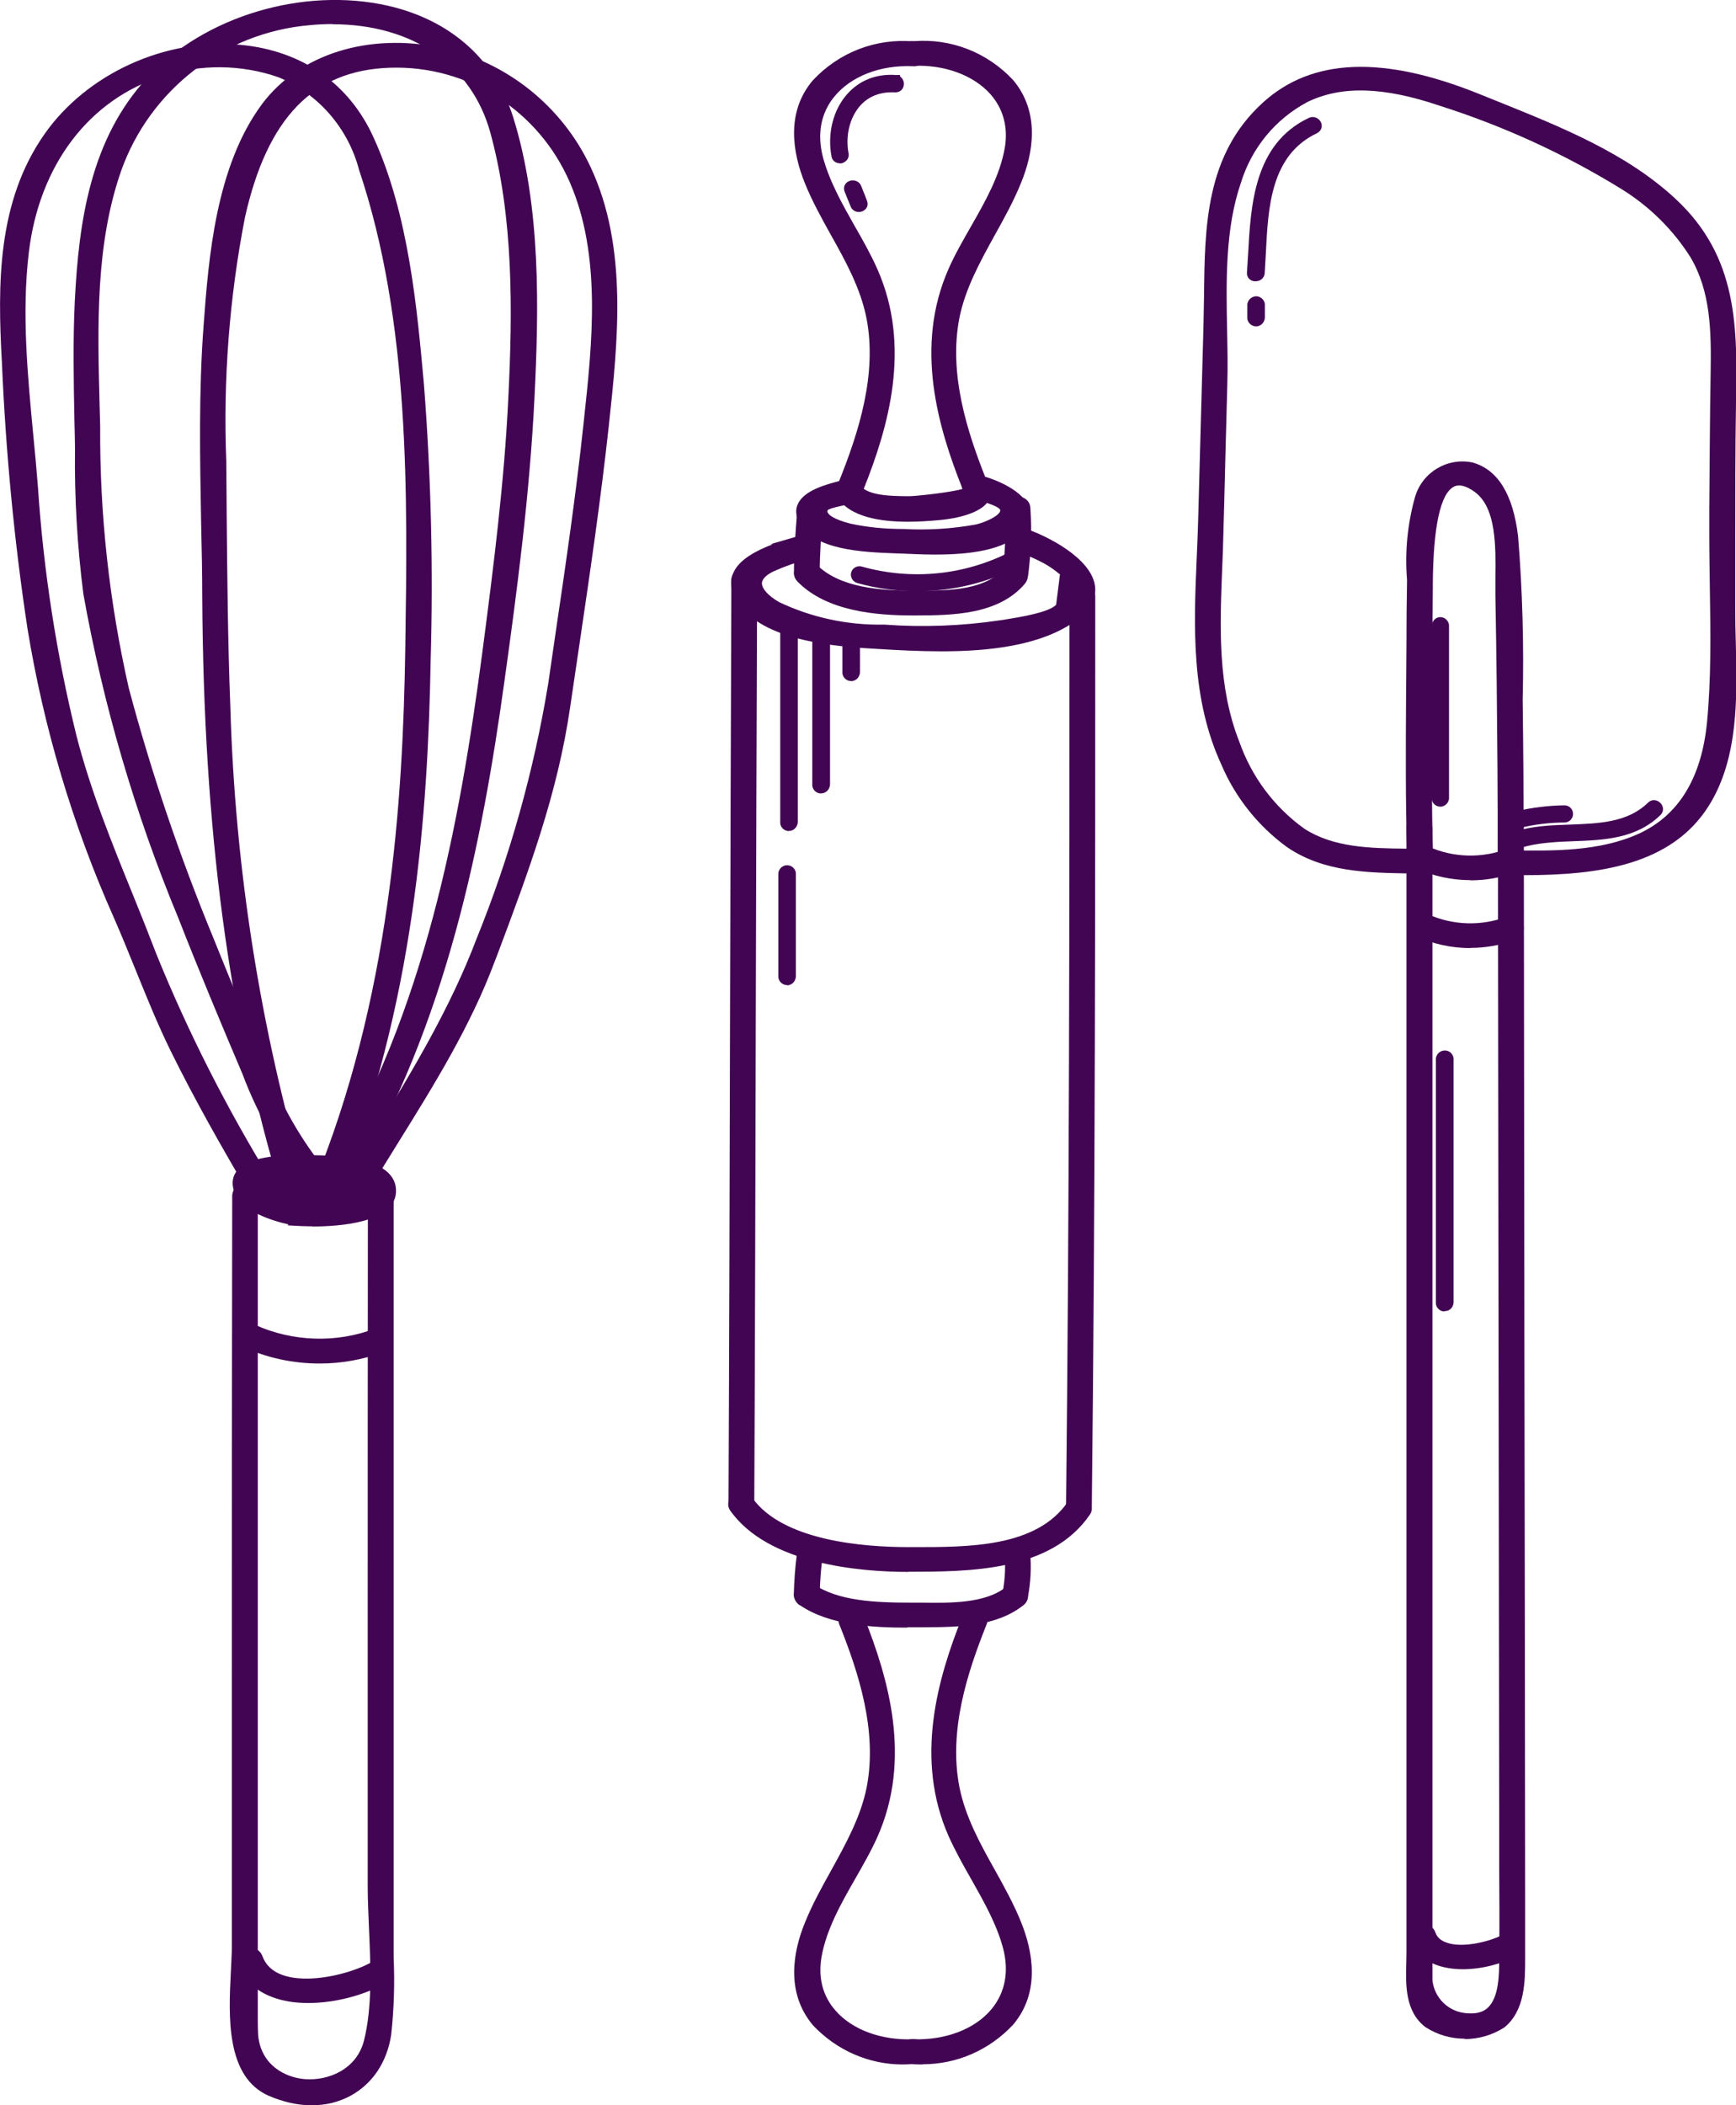 <svg viewBox="0 0 90.98 110.32" xmlns="http://www.w3.org/2000/svg" id="Layer_1">
  <defs>
    <style>
      .cls-1 {
        fill: #420553;
      }
    </style>
  </defs>
  <g id="Group_48">
    <g id="dsad-02">
      <g id="Group_45">
        <g id="Path_418">
          <path d="M12.42,62.62c-.02,15.51-.01,23.87-.01,39.38,0,2.24-.76,6.48,1.8,7.59,2.91,1.27,5.59-.13,6.04-2.99.15-1.35.19-2.7.13-4.05v-16.61c0-7.77,0-15.55,0-23.32-.02-.23-.23-.41-.47-.38-.2.02-.36.18-.38.38-.02,14.46-.01,21.78-.01,36.25,0,2.51.42,5.65-.2,8.09-.77,3.06-5.74,2.99-6.05-.29-.05-.5-.02-1-.02-1.5v-3.18c0-8.16,0-9.17.01-17.33,0-7.35,0-14.71.01-22.06-.02-.23-.23-.41-.47-.38-.2.02-.36.18-.38.38h0Z" class="cls-1"></path>
          <path d="M16.33,110.32c-.72,0-1.47-.17-2.23-.49-2.28-.99-2.12-4.19-2-6.53.02-.47.05-.91.05-1.29v-13.74c0-8.19,0-15.34.02-25.64h0c.03-.35.29-.61.61-.64.18-.01.35.04.49.15.14.11.23.28.24.46,0,7.38,0,14.73,0,22.08,0,8.16,0,9.17,0,17.33v3.53c0,.37,0,.75.02,1.12.15,1.56,1.42,2.21,2.46,2.29,1.22.09,2.71-.51,3.09-2.04.43-1.73.35-3.8.26-5.8-.03-.79-.07-1.53-.07-2.24,0-4.91,0-9,0-12.82,0-7.44,0-13.88.01-23.43.03-.35.29-.6.61-.63.18-.01.36.04.5.15.14.12.23.28.24.46,0,7.79,0,15.57,0,23.34v16.61c.06,1.35.02,2.73-.13,4.08-.22,1.43-.97,2.55-2.11,3.18-.62.34-1.32.51-2.05.51ZM12.67,62.62c-.02,10.3-.02,17.45-.01,25.63v13.74c0,.39-.02.84-.05,1.32-.11,2.19-.26,5.19,1.7,6.04,1.38.6,2.74.6,3.84,0,1-.55,1.66-1.54,1.85-2.8.15-1.32.19-2.67.13-4v-16.62c0-7.77,0-15.55,0-23.32,0-.02-.03-.07-.06-.1-.04-.03-.08-.05-.13-.04-.08,0-.15.08-.16.16-.02,9.53-.01,15.97-.01,23.41,0,3.82,0,7.91,0,12.82,0,.7.03,1.43.07,2.21.09,2.04.18,4.14-.27,5.94-.46,1.81-2.19,2.52-3.61,2.42-1.63-.12-2.78-1.2-2.92-2.74-.04-.4-.03-.79-.03-1.17v-3.53c0-8.16,0-9.17.01-17.33,0-7.35,0-14.71.01-22.06,0-.02-.03-.07-.06-.1-.04-.03-.08-.05-.13-.04-.08,0-.15.07-.16.15Z" class="cls-1"></path>
        </g>
        <g id="Path_419">
          <path d="M12.83,70.34c2.26,1.04,4.84,1.14,7.17.27.5-.18.28-.96-.23-.77-2.11.81-4.46.74-6.51-.2-.49-.22-.92.46-.43.68h0Z" class="cls-1"></path>
          <path d="M16.75,71.45c-1.38,0-2.76-.29-4.03-.88l-.33-.15.07-.07c-.05-.08-.09-.16-.1-.26-.02-.22.09-.46.29-.6.21-.15.47-.17.71-.07,1.99.9,4.29.97,6.32.19.39-.14.7.08.81.36.11.31,0,.73-.4.88-1.07.4-2.21.6-3.34.6ZM13.26,70.26c2.1.87,4.51.92,6.65.12.17-.06.11-.23.11-.23-.04-.11-.13-.08-.16-.07-2.15.82-4.6.75-6.7-.2-.09-.04-.16-.01-.21.02-.06.04-.09.11-.09.15,0,0,0,.04.07.06l.33.15h0Z" class="cls-1"></path>
        </g>
        <g id="Path_420">
          <path d="M12.69,102.8c.98,2.68,5.27,2.07,7.27.96.47-.26.04-.95-.43-.69-1.45.8-5.25,1.65-6.03-.49-.17-.48-1-.27-.82.21h0Z" class="cls-1"></path>
          <path d="M16.16,104.96c-.67,0-1.31-.09-1.89-.31-.88-.33-1.48-.9-1.79-1.7h0s-.02-.07-.02-.07c-.12-.33.04-.65.38-.77.34-.12.77,0,.91.39.17.46.51.79,1.02.98,1.36.51,3.57-.04,4.65-.63.38-.21.76-.02.92.27.15.28.11.66-.25.86-1.01.56-2.51.98-3.93.98ZM12.91,102.68v.03c.27.69.78,1.19,1.53,1.47,1.58.59,3.99.14,5.4-.64.03-.02.12-.06.05-.18-.01-.03-.1-.15-.24-.07-1.12.61-3.5,1.25-5.07.66-.65-.25-1.1-.68-1.32-1.28-.05-.14-.22-.11-.27-.09-.08.03-.09.07-.09.1Z" class="cls-1"></path>
        </g>
        <g id="Path_421">
          <path d="M15.64,63.6c1.16.07,2.32-.07,3.42-.4.44-.11.95-.3,1.01-.71.06-.43-.44-.74-.89-.89-1.43-.39-2.92-.53-4.4-.42-.56-.03-1.12.11-1.6.4-1.26.9,1.75,1.94,2.46,2.01h-.01Z" class="cls-1"></path>
          <path d="M17,64l-1.38-.15c-.52-.06-2.73-.71-2.97-1.63-.06-.22-.04-.54.39-.84.54-.33,1.14-.47,1.76-.45,1.48-.12,2.99.03,4.45.42.74.25,1.13.68,1.07,1.16-.08.58-.72.8-1.2.92-.78.24-1.59.38-2.41.41l.29.14ZM15.62,63.34h.04c1.13.07,2.25-.06,3.34-.39.53-.13.81-.3.83-.51.03-.25-.33-.49-.72-.61-1.39-.38-2.84-.51-4.3-.4-.54-.02-1.05.1-1.49.37-.21.15-.19.26-.18.29.13.5,1.81,1.15,2.47,1.25Z" class="cls-1"></path>
        </g>
        <g id="Path_422">
          <path d="M15.64,63.99c1.1.07,4.74.05,4.86-1.51.13-1.82-3.84-1.71-4.97-1.71-.92,0-3.52.09-3.02,1.57.33.96,2.08,1.49,3.01,1.64.53.08.76-.68.23-.77-.57-.09-1.12-.27-1.63-.54-.14-.07-.68-.32-.73-.47-.17-.74,1.76-.64,2.14-.64.63,0,3.43-.14,3.78.51.58,1.1-3.36,1.14-3.67,1.11-.55-.04-.55.76,0,.79h0Z" class="cls-1"></path>
          <path d="M16.36,64.26c-.41,0-.69-.02-.74-.02l-.55-.03.05-.05c-.77-.17-2.48-.66-2.85-1.73-.17-.49-.03-.83.11-1.03.4-.57,1.46-.86,3.15-.87h.15c1.12,0,3.77-.03,4.72.98.26.28.38.61.35,1-.12,1.57-2.99,1.76-4.39,1.76ZM16.27,63.76c1.69.04,3.9-.29,3.98-1.3.02-.24-.05-.44-.22-.62-.8-.85-3.37-.84-4.35-.83h-.15c-1.98.01-2.57.42-2.74.66-.11.15-.12.34-.04.58.22.65,1.32,1.12,2.24,1.35,0-.03,0-.06,0-.09,0-.08.02-.15.05-.22-.35-.1-.7-.24-1.03-.41l-.05-.03c-.55-.27-.75-.42-.8-.6-.05-.19,0-.37.11-.51.33-.41,1.21-.45,2.12-.45h.14s.3,0,.3,0c1.99-.04,3.39.06,3.71.65.12.23.12.46-.01.66-.42.64-2.22.79-3.22.82.01.06.01.13,0,.2,0,.04-.02.09-.03.13ZM15.61,63.44s-.11.01-.12.11c0,.02,0,.15.13.18.12,0,.18-.1.19-.17,0-.06,0-.09-.1-.1-.02,0-.05,0-.08-.01-.05,0-.02,0-.03,0ZM15.7,62.94c.67.04,3.09-.11,3.4-.6.01-.02.04-.06-.01-.15-.09-.16-.63-.44-3.26-.39h-.3s-.15,0-.15,0c-1.23,0-1.63.13-1.73.26-.01.02-.02.03-.01.07,0-.03.14.08.53.27l.06.03c.46.24.95.4,1.46.5Z" class="cls-1"></path>
        </g>
        <g id="Path_423">
          <path d="M19.06,62.44c2.38-3.99,5.06-7.8,6.68-12.13,1.65-4.41,3.26-8.64,3.94-13.29.71-4.92,1.49-9.83,2.02-14.77.47-4.35.99-9.27-.94-13.4-1.45-3.12-4.27-5.38-7.63-6.11-3.36-.7-7.08.1-9.14,2.84-2.38,3.17-2.76,7.75-3.03,11.49-.35,4.74-.09,9.49-.07,14.23.06,10.48,1.04,20.93,4.11,31.05.15.49.97.29.82-.21-2.4-8.18-3.74-16.63-3.98-25.15-.17-4.26-.17-8.53-.21-12.79-.17-4.31.16-8.63.98-12.87.91-4.05,2.81-7.86,7.82-8.03,4.19-.12,8.02,2.33,9.68,6.18,1.71,3.95,1.17,8.64.72,12.78-.49,4.56-1.2,9.09-1.85,13.62-.75,4.59-2.02,9.09-3.76,13.4-1.72,4.58-4.4,8.56-6.9,12.77-.26.45.47.85.74.4h0Z" class="cls-1"></path>
          <path d="M18.7,62.88c-.13,0-.25-.04-.36-.1-.32-.19-.42-.56-.24-.87.47-.79.95-1.58,1.42-2.36,2.09-3.44,4.06-6.68,5.46-10.37,1.74-4.29,3-8.79,3.75-13.35.13-.89.26-1.78.39-2.68.53-3.58,1.07-7.28,1.46-10.93l.02-.19c.44-4.05.93-8.63-.73-12.46-1.63-3.78-5.36-6.16-9.44-6.02-4.01.13-6.42,2.62-7.59,7.83-.82,4.21-1.15,8.52-.98,12.81l.02,2.75c.03,3.29.06,6.7.19,10.04.24,8.5,1.57,16.94,3.96,25.09.1.34-.08.67-.44.78-.32.1-.73-.02-.86-.42-2.75-9.05-4.06-18.94-4.13-31.12,0-1.31-.03-2.62-.06-3.93-.06-3.38-.13-6.88.13-10.32.26-3.52.63-8.35,3.08-11.63,1.96-2.6,5.56-3.73,9.39-2.93,3.42.74,6.33,3.08,7.81,6.25,1.97,4.2,1.43,9.16.96,13.53-.42,3.88-1,7.81-1.56,11.6-.16,1.06-.31,2.12-.47,3.18-.66,4.55-2.19,8.64-3.82,12.98l-.14.36c-1.25,3.35-3.17,6.45-5.03,9.44-.56.91-1.13,1.81-1.67,2.73h0c-.15.23-.36.32-.56.32ZM20.74,3.04c4.19,0,7.94,2.46,9.61,6.33,1.71,3.95,1.21,8.6.77,12.71l-.02.19c-.39,3.66-.94,7.37-1.46,10.95-.13.89-.26,1.79-.39,2.68-.76,4.61-2.03,9.13-3.78,13.46-1.41,3.73-3.39,7-5.5,10.45-.47.78-.95,1.56-1.42,2.35-.05.09,0,.15.06.19.03.02.16.09.24-.04h0c.55-.92,1.11-1.83,1.68-2.74,1.84-2.97,3.75-6.04,4.98-9.35l.14-.37c1.61-4.31,3.14-8.38,3.79-12.88.15-1.06.31-2.12.47-3.18.56-3.79,1.14-7.71,1.55-11.58.46-4.31.99-9.19-.92-13.27-1.41-3.03-4.2-5.26-7.46-5.97-2.85-.59-6.68-.18-8.89,2.74-2.37,3.16-2.73,7.9-2.99,11.36-.26,3.41-.19,6.9-.13,10.27.02,1.31.05,2.63.06,3.94.06,12.13,1.37,21.98,4.1,30.98.04.15.23.09.23.09.09-.03.13-.08.11-.16-2.4-8.2-3.75-16.68-3.99-25.21-.13-3.35-.16-6.76-.19-10.06l-.02-2.74c-.17-4.32.16-8.67.99-12.92.77-3.45,2.45-8.05,8.06-8.23.1,0,.21,0,.31,0Z" class="cls-1"></path>
        </g>
        <g id="Path_424">
          <path d="M14.01,62.04c-2.35-3.81-4.38-7.81-6.07-11.96-1.47-3.85-3.18-7.5-4.2-11.49-1.05-4.27-1.73-8.63-2.02-13.02-.32-4.08-.96-8.26-.48-12.34.49-4.08,2.82-8.09,7.2-9.46,2.03-.66,4.22-.63,6.23.07,2.16.89,3.77,2.75,4.36,5.01,2.68,7.98,2.56,16.86,2.43,25.14-.14,9.63-1.11,19.28-4.86,28.32-.2.48.62.68.82.21,3.7-8.92,4.72-18.44,4.89-27.94.14-4.8.02-9.6-.35-14.38-.38-4.23-.82-8.94-2.61-12.88C16.22.42,6.45,1.58,2.54,7.17.1,10.64.12,14.99.35,18.99c.2,4.65.64,9.29,1.33,13.9.85,5.2,2.36,10.27,4.5,15.08,1.03,2.33,1.86,4.71,2.99,7,1.25,2.55,2.66,5.01,4.1,7.46.27.45,1,.05.73-.4h0Z" class="cls-1"></path>
          <path d="M17.01,63.03c-.23,0-.44-.1-.56-.26-.12-.16-.15-.37-.06-.57,4.07-9.83,4.73-20.25,4.85-28.23.12-8.01.26-17.09-2.42-25.06-.57-2.19-2.14-4-4.22-4.86-1.94-.68-4.1-.7-6.06-.06-3.86,1.2-6.49,4.66-7.03,9.25-.38,3.17-.06,6.45.24,9.62.09.9.17,1.79.24,2.68.29,4.37.97,8.74,2.01,12.98.73,2.86,1.85,5.62,2.93,8.28.43,1.05.85,2.11,1.26,3.18,1.67,4.12,3.71,8.13,6.04,11.92l.13.21-.05.03c.04.25-.08.5-.33.64-.29.17-.71.15-.92-.22-1.39-2.36-2.84-4.9-4.11-7.48-.69-1.4-1.27-2.85-1.84-4.25-.37-.91-.75-1.85-1.15-2.76-2.15-4.83-3.67-9.93-4.52-15.14C.74,28.33.3,23.64.1,19-.13,14.89-.15,10.57,2.33,7.03,4.55,3.86,8.67,1.98,12.61,2.35c3.21.3,5.69,2.02,6.97,4.86,1.85,4.05,2.28,8.99,2.64,12.96.37,4.77.49,9.62.35,14.41-.14,7.89-.83,18.2-4.9,28.03-.09.23-.3.38-.55.42-.04,0-.07,0-.1,0ZM11.46,3.03c1.12,0,2.24.19,3.31.56,2.23.92,3.92,2.86,4.52,5.18,2.7,8.03,2.56,17.16,2.44,25.21-.12,8.03-.78,18.51-4.88,28.41-.02.05,0,.07,0,.07.03.04.12.07.2.06.08,0,.13-.05.16-.11,3.16-7.61,4.66-16.2,4.87-27.85.14-4.77.02-9.6-.35-14.36-.35-3.93-.78-8.83-2.59-12.79-1.21-2.66-3.54-4.29-6.57-4.57-3.76-.35-7.7,1.45-9.82,4.47C.35,10.72.37,14.95.6,18.98c.2,4.62.64,9.29,1.33,13.88.85,5.17,2.35,10.23,4.48,15.02.41.92.79,1.86,1.16,2.77.57,1.4,1.15,2.84,1.83,4.22,1.26,2.57,2.71,5.1,4.09,7.45.08.13.21.06.24.04.06-.04.12-.1.07-.19l-.12-.2h0c-2.3-3.75-4.3-7.72-5.96-11.79-.41-1.08-.84-2.13-1.26-3.18-1.08-2.68-2.2-5.45-2.95-8.35-1.05-4.28-1.74-8.68-2.03-13.07-.07-.88-.15-1.77-.24-2.67-.3-3.2-.62-6.5-.23-9.72.44-3.7,2.61-8.18,7.38-9.67,1-.32,2.04-.48,3.08-.48Z" class="cls-1"></path>
        </g>
        <g id="Path_425">
          <path d="M17.06,61.68c-1.42-1.7-2.54-3.64-3.32-5.72-.95-2.24-1.9-4.5-2.8-6.76-1.77-4.26-3.25-8.64-4.44-13.1-1.03-4.52-1.53-9.14-1.51-13.77-.1-4.42-.37-9.21,1.12-13.48,1.54-4.35,5.48-7.4,10.08-7.79,4.57-.42,8.57,1.5,9.75,5.81,1.22,4.47,1.17,9.39.94,13.97-.22,4.47-.78,8.91-1.36,13.34-1.24,9.39-3.08,18.94-8.07,27.29-.27.44.47.85.74.4,4.8-8.01,6.72-17.1,7.97-26.11.69-4.95,1.34-9.94,1.58-14.93.24-4.74.34-10-1.09-14.61C24.2-1.63,12.92-1.13,7.92,4.23c-2.98,3.18-3.55,7.5-3.76,11.57-.13,2.6-.03,5.2.01,7.79-.03,2.51.12,5.01.44,7.5,1.04,5.8,2.7,11.47,4.95,16.91,1.07,2.74,2.22,5.46,3.36,8.17.82,2.21,2.02,4.26,3.53,6.06.35.39.95-.17.6-.56h0Z" class="cls-1"></path>
          <path d="M16.74,62.62c-.16,0-.32-.06-.46-.21-1.54-1.84-2.74-3.91-3.58-6.15-1.1-2.59-2.27-5.38-3.36-8.17-2.26-5.44-3.93-11.15-4.97-16.96-.32-2.5-.47-5.04-.44-7.55,0-.53-.02-1.06-.03-1.6-.04-2.03-.08-4.13.02-6.2.21-4.19.82-8.51,3.82-11.73C10.74.84,15.91-.7,20.33.3c3.29.75,5.62,2.83,6.57,5.86,1.46,4.69,1.34,10.04,1.11,14.7-.25,5.07-.92,10.16-1.59,14.95-1.15,8.27-3,17.85-8.01,26.2-.12.21-.34.32-.57.32-.17,0-.34-.07-.46-.18-.04.11-.11.21-.19.29-.12.11-.29.18-.45.18ZM17.62.51c-3.53,0-7.24,1.46-9.51,3.89-2.89,3.1-3.48,7.31-3.69,11.41-.1,2.05-.06,4.15-.02,6.17.01.54.02,1.07.03,1.61-.03,2.49.12,5,.43,7.47,1.03,5.76,2.69,11.43,4.94,16.85,1.09,2.78,2.26,5.57,3.36,8.17.82,2.2,1.99,4.21,3.49,6,.07.08.16.03.2,0,.03-.02.1-.1.05-.19l-.03-.04c-1.44-1.73-2.57-3.68-3.36-5.79-.78-1.84-1.81-4.27-2.8-6.75-1.76-4.25-3.26-8.67-4.44-13.13-1.03-4.54-1.54-9.19-1.52-13.83l-.03-1.12c-.11-4.18-.22-8.49,1.16-12.44C7.46,4.34,11.5,1.22,16.18.82c5.04-.47,8.88,1.83,10.02,6,1.22,4.49,1.18,9.4.95,14.05-.22,4.42-.77,8.85-1.37,13.36-1.22,9.22-3.04,18.92-8.11,27.39-.03.06-.02.09-.01.11.03.06.1.1.19.11.05,0,.09-.02.12-.08,4.96-8.28,6.8-17.8,7.94-26.01.67-4.78,1.33-9.86,1.58-14.91.23-4.61.35-9.91-1.08-14.52-.89-2.85-3.1-4.82-6.21-5.52-.84-.19-1.71-.28-2.6-.28ZM17.43,1.26c-.39,0-.79.02-1.21.06-4.49.39-8.36,3.38-9.87,7.63-1.35,3.86-1.24,8.13-1.13,12.26l.03,1.13c-.03,4.61.48,9.23,1.5,13.72,1.18,4.43,2.67,8.82,4.42,13.06.99,2.48,2.02,4.91,2.8,6.76.76,2.04,1.84,3.92,3.22,5.59.01-.03.03-.07.05-.1,5.02-8.39,6.83-18.03,8.04-27.2.59-4.51,1.15-8.92,1.36-13.32.23-4.6.27-9.47-.94-13.89-.98-3.58-4.1-5.69-8.28-5.69Z" class="cls-1"></path>
        </g>
      </g>
      <g id="Group_46">
        <g id="Path_426">
          <path d="M56.96,78.87c.17-15.88.18-31.76.18-47.65-.02-.23-.23-.41-.47-.38-.2.02-.36.18-.38.38,0,15.88-.01,31.76-.18,47.65,0,.51.85.51.85,0Z" class="cls-1"></path>
          <path d="M56.54,79.51c-.13,0-.26-.03-.37-.1-.19-.11-.3-.31-.3-.54.17-15.53.18-30.77.18-47.64.03-.35.29-.6.61-.63.18-.02.36.04.5.15.14.11.23.28.24.46,0,15.64,0,31.79-.18,47.67,0,.23-.12.43-.31.54-.11.06-.24.09-.36.09ZM56.72,31.09s-.01,0-.02,0c-.08,0-.15.07-.16.16,0,16.85-.01,32.09-.18,47.62,0,.05.02.08.05.1.06.04.17.04.23,0,.04-.02.06-.06.06-.11h0c.17-15.88.17-32.03.18-47.64,0-.02-.03-.07-.06-.1-.03-.03-.07-.04-.11-.04Z" class="cls-1"></path>
        </g>
        <g id="Path_427">
          <path d="M38.57,30.37c-.07,16.15-.07,32.3-.15,48.45.02.23.23.41.47.38.2-.02.36-.18.38-.38.08-16.15.08-32.3.15-48.45-.02-.23-.23-.41-.47-.38-.2.02-.36.18-.38.38Z" class="cls-1"></path>
          <path d="M38.85,79.46c-.34,0-.64-.26-.67-.61.04-8.62.06-17.22.08-25.82.02-7.55.04-15.1.07-22.65v-.02c.03-.32.29-.58.61-.61.18-.02.36.04.5.15.14.12.23.28.24.46-.03,7.55-.05,15.07-.07,22.59-.02,8.63-.04,17.26-.08,25.88-.03.34-.29.6-.61.63-.02,0-.04,0-.07,0ZM38.83,30.39c-.03,7.55-.05,15.09-.07,22.64-.02,8.6-.04,17.2-.08,25.8,0,.07.1.14.19.13.08,0,.15-.08.16-.16.04-8.6.06-17.23.08-25.86.02-7.52.03-15.05.07-22.57,0-.02-.03-.06-.06-.09-.04-.03-.08-.05-.13-.04-.08,0-.15.07-.16.15Z" class="cls-1"></path>
        </g>
        <g id="Path_428">
          <path d="M42.12,28.27c-1.2.35-4.17,1.09-3.44,2.79.98,2.3,5.26,2.58,7.38,2.7,3.03.17,7.61.44,10.18-1.44s-.95-3.87-2.78-4.45c-.21-.06-.44.06-.5.27-.06.21.06.44.27.5h0c.56.17,1.11.4,1.62.68.34.19.66.42.94.68-.07.6-.14,1.19-.22,1.79-.44.6-2.43.83-3.18.97-2.01.3-4.04.37-6.06.22-1.95.05-3.89-.37-5.64-1.21-1.08-.63-1.51-1.45-.28-2.06.62-.28,1.26-.5,1.91-.67.21-.06.33-.28.27-.5-.06-.21-.28-.33-.5-.27h0Z" class="cls-1"></path>
          <path d="M49.35,34.13c-1.17,0-2.3-.06-3.27-.12-1.99-.11-6.57-.35-7.63-2.85-.18-.41-.18-.81,0-1.18.32-.68,1.19-1.13,2.05-1.46h-.13l1.68-.49c.11-.03.22-.03.33-.01h1.47l-1.05.31s.04.09.06.14c.05.17.03.34-.05.5s-.22.26-.39.31c-.65.17-1.28.39-1.88.66-.27.13-.6.35-.61.62,0,.29.33.66.9.99,1.7.81,3.6,1.22,5.51,1.18,2.03.15,4.05.07,6.03-.22l.33-.05c.74-.12,2.26-.36,2.65-.77l.2-1.59c-.25-.21-.52-.4-.8-.56-.5-.27-1.03-.5-1.58-.66-.17-.05-.3-.16-.39-.31-.08-.15-.1-.33-.05-.5.05-.17.16-.3.31-.39.15-.08.33-.1.5-.05,1.42.45,3.61,1.63,3.84,3.03.11.67-.22,1.3-.99,1.86-1.8,1.31-4.53,1.61-7.05,1.61ZM42.21,28.51l-.25.07c-.93.27-2.66.77-3.06,1.61-.11.24-.11.49.01.77.94,2.21,5.3,2.45,7.17,2.55,3.02.17,7.53.42,10.02-1.39.6-.44.87-.9.79-1.37-.18-1.11-2.15-2.21-3.5-2.64-.03-.01-.07,0-.11.01-.04.02-.06.05-.07.09-.01.04,0,.08.01.12.02.04.05.06.09.07.58.17,1.15.41,1.67.7.36.2.69.44,1,.72l.09.09-.24,1.99-.04.05c-.41.56-1.71.8-3.01,1.01l-.33.05c-2.03.3-4.08.38-6.12.23-1.95.04-3.95-.38-5.73-1.23-.79-.46-1.19-.96-1.17-1.45.01-.42.31-.77.89-1.06.63-.29,1.29-.52,1.96-.69.03,0,.06-.04.08-.07.02-.04.02-.08.01-.11-.01-.04-.04-.07-.07-.09-.03-.02-.06-.02-.09-.02Z" class="cls-1"></path>
        </g>
        <g id="Path_429">
          <path d="M38.49,79.02c1.82,2.55,6.14,3.09,9.13,3.1,3.25,0,7.32-.01,9.29-2.87.29-.43-.44-.83-.74-.4-1.78,2.57-5.67,2.48-8.55,2.48-2.64,0-6.78-.42-8.4-2.7-.3-.43-1.04-.02-.74.4h0Z" class="cls-1"></path>
          <path d="M47.62,82.37c-2.64,0-7.37-.43-9.34-3.2-.13-.18-.15-.39-.07-.58.1-.21.33-.37.59-.39.25-.02.48.08.62.28,1.6,2.26,5.82,2.59,8.2,2.59h.27c2.86,0,6.43.02,8.07-2.37.25-.35.69-.36.98-.16.29.2.37.56.17.84-2.05,2.98-6.35,2.98-9.5,2.98ZM38.87,78.69s-.02,0-.02,0c-.09,0-.16.06-.18.1,0,.01-.01.03.02.08h0c1.84,2.59,6.39,2.99,8.93,2.99,3.2,0,7.18,0,9.08-2.76.02-.03.06-.08-.04-.15-.05-.03-.2-.09-.29.03-1.79,2.6-5.65,2.59-8.49,2.58h-.27c-2.47,0-6.87-.37-8.6-2.81-.04-.05-.09-.08-.15-.08Z" class="cls-1"></path>
        </g>
        <g id="Path_430">
          <path d="M44.25,25.39c-.93.24-2.82.67-2.14,1.9.75,1.37,3.59,1.4,4.92,1.46,1.68.07,5.06.3,6.35-1.06,1.2-1.26-.99-2.27-2.06-2.53-.21-.06-.44.06-.5.27-.06.21.06.44.27.5h0c.32.08,1.43.35,1.54.7.18.6-1.11,1.03-1.5,1.11-1.25.22-2.53.3-3.79.23-.95,0-1.89-.08-2.82-.28-.31-.08-1.73-.42-1.36-1.1.11-.21,1.09-.37,1.32-.43.21-.06.33-.28.27-.5-.06-.21-.28-.33-.5-.27h0Z" class="cls-1"></path>
          <path d="M49.01,29.06c-.62,0-1.2-.03-1.7-.05l-.54-.02c-1.54-.06-4.1-.17-4.87-1.58-.19-.35-.23-.69-.09-.99.32-.73,1.5-1.04,2.28-1.24l.16-.04c.15-.04.31-.01.46.06.15.08.26.22.31.39.05.17.03.34-.05.5-.08.15-.22.26-.39.31-.06.02-.15.04-.27.06-.22.05-.82.17-.93.27-.03.05-.02.1,0,.13.05.11.27.34,1.19.58.93.2,1.85.28,2.79.28,1.27.07,2.52-.01,3.75-.23.36-.07,1.1-.36,1.28-.65.04-.06.03-.11.02-.14-.02-.03-.16-.24-1.34-.53-.37-.11-.57-.47-.47-.81.1-.34.46-.54.81-.44.75.19,2.27.79,2.54,1.74.08.29.08.73-.38,1.21-.95,1-2.87,1.19-4.56,1.19ZM44.29,25.64l-.08.02c-.65.17-1.72.45-1.94.96-.07.16-.04.34.07.55.63,1.16,3.12,1.27,4.45,1.32l.55.02c1.65.07,4.73.21,5.87-.99.24-.25.33-.49.26-.73-.18-.63-1.39-1.19-2.19-1.39-.08-.02-.17.02-.2.1-.02.08.02.16.1.19,1.09.27,1.6.53,1.7.87.05.18.03.37-.07.54-.31.52-1.29.82-1.62.89-1.28.22-2.57.3-3.86.23-.94,0-1.91-.08-2.86-.28-.6-.15-1.36-.4-1.57-.87-.08-.19-.07-.4.04-.59.12-.22.5-.34,1.25-.5.1-.02.18-.04.23-.05.04-.01.07-.04.09-.07.02-.04.02-.08.01-.11-.02-.08-.11-.13-.19-.1h-.05Z" class="cls-1"></path>
        </g>
        <g id="Path_431">
          <path d="M44.08,25.88c.79,1.42,3.66,1.25,5.06,1.13,1.05-.09,3.42-.55,2.22-1.91-.35-.4-.94.17-.6.56.25.28-2.69.6-3.09.58-.83-.02-2.4.03-2.86-.77-.25-.46-.99-.05-.74.4Z" class="cls-1"></path>
          <path d="M47.59,27.34c-1.38,0-3.1-.22-3.73-1.34-.11-.2-.11-.43,0-.62.13-.21.39-.38.63-.35.23,0,.43.12.54.33.34.61,1.63.63,2.4.64h.24c.32,0,2.2-.2,2.77-.38-.1-.27,0-.56.2-.73.28-.25.66-.23.9.05.37.42.48.81.33,1.17-.36.89-2.17,1.11-2.72,1.15-.35.03-.92.08-1.56.08ZM44.48,25.53c-.07,0-.15.05-.19.11-.02.04-.02.07,0,.12h0c.5.9,2.12,1.24,4.82,1,.98-.08,2.12-.38,2.3-.84.07-.17-.01-.39-.24-.65-.06-.06-.12-.07-.2,0-.02.02-.13.12-.03.24l.11.12-.06.2c-.24.5-3.29.67-3.33.67h-.24c-.93-.02-2.34-.04-2.83-.9-.03-.05-.06-.07-.11-.07h0Z" class="cls-1"></path>
        </g>
        <g id="Path_432">
          <path d="M41.97,30.3c1.47,1.49,4.01,1.71,6.06,1.69,1.91,0,4.18-.06,5.47-1.58.33-.4-.26-.97-.6-.56-1.14,1.35-3.18,1.33-4.86,1.34-1.82,0-4.14-.12-5.46-1.47-.37-.38-.97.19-.6.56h0Z" class="cls-1"></path>
          <path d="M47.83,32.25c-1.9,0-4.5-.21-6.03-1.77l-.07-.09c-.09-.12-.13-.26-.11-.41.01-.16.09-.31.21-.42.12-.12.28-.19.44-.2.19,0,.36.06.5.2,1.22,1.24,3.35,1.4,5.27,1.39h.12c1.65,0,3.51-.02,4.56-1.25.23-.27.61-.3.89-.06.25.22.37.62.1.95-1.39,1.64-3.85,1.65-5.65,1.66-.07,0-.13,0-.2,0ZM42.23,30.2c1.41,1.36,3.82,1.55,5.6,1.55.07,0,.13,0,.2,0,1.7,0,4.04-.02,5.28-1.49.1-.12-.03-.24-.04-.25-.1-.09-.16-.02-.18,0-1.19,1.41-3.27,1.42-4.94,1.43h-.12c-2.05.01-4.29-.16-5.64-1.54-.05-.05-.09-.05-.11-.05-.04,0-.08.02-.12.06-.04.04-.1.12-.01.21l.07.07Z" class="cls-1"></path>
        </g>
        <g id="Path_433">
          <path d="M52.89,26.64c.08,1.09.05,2.19-.09,3.27-.08.5.74.72.82.21.15-1.15.2-2.32.12-3.49-.01-.51-.87-.51-.85,0h0Z" class="cls-1"></path>
          <path d="M53.28,30.66s-.08,0-.12,0c-.35-.06-.67-.36-.6-.78.13-1.06.16-2.14.09-3.21v-.02c0-.22.09-.41.28-.53.21-.13.51-.14.74-.02.21.11.33.31.33.54.08,1.17.03,2.36-.12,3.53-.05.31-.29.5-.59.5ZM53.14,26.63c.08,1.1.04,2.22-.09,3.31-.02.15.13.21.19.21.12.02.13-.04.14-.08.15-1.13.19-2.28.12-3.43,0-.04-.01-.09-.07-.12-.07-.04-.17-.04-.24,0-.03.02-.05.04-.04.1h0Z" class="cls-1"></path>
        </g>
        <g id="Path_434">
          <path d="M42.01,26.88c-.08,1.05-.16,2.1-.17,3.15.02.23.23.41.47.38.2-.02.36-.18.38-.38,0-1.05.08-2.1.17-3.15.04-.51-.81-.51-.85,0Z" class="cls-1"></path>
          <path d="M42.28,30.66c-.35,0-.64-.26-.67-.61,0-1.08.08-2.14.16-3.17v-.02c.03-.42.42-.64.77-.61.16.01.31.08.41.18.13.12.19.29.17.47-.08,1.03-.16,2.09-.16,3.13-.03.34-.29.6-.61.63-.02,0-.04,0-.07,0ZM42.26,26.9v.02c-.08,1.02-.16,2.08-.16,3.11,0,.02.03.06.06.09.04.03.08.04.13.04.08,0,.15-.07.16-.16,0-1.03.09-2.1.16-3.14,0-.06-.07-.11-.12-.12-.06,0-.22.01-.23.15h0Z" class="cls-1"></path>
        </g>
        <g id="Path_435">
          <path d="M42.06,83.91c1.67,1.15,4.26,1.15,6.23,1.13,1.74-.02,3.8,0,5.19-1.11.42-.34-.19-.9-.6-.57-1.3,1.04-3.53.88-5.13.88-1.7,0-3.86-.04-5.28-1.02-.44-.3-.86.38-.43.68h0Z" class="cls-1"></path>
          <path d="M47.55,85.29c-1.79,0-4.1-.12-5.63-1.18h-.02c-.34-.25-.34-.67-.16-.94.18-.26.54-.4.88-.17,1.3.9,3.25.98,5.13.98h.56c1.48.02,3.33.05,4.41-.82.34-.27.79-.15,1.01.12.22.27.18.61-.09.83-1.4,1.12-3.37,1.15-5.12,1.16h-.23c-.24,0-.49,0-.75,0ZM42.26,83.4s-.07.02-.1.07c-.02.02-.09.15.04.24h0c1.63,1.13,4.31,1.11,6.09,1.09h.24c1.66-.02,3.54-.04,4.81-1.06.05-.04.07-.07.02-.13-.05-.06-.18-.14-.3-.04-1.22.99-3.17.96-4.73.94h-.56c-1.96,0-4-.09-5.42-1.07-.01,0-.04-.03-.08-.03Z" class="cls-1"></path>
        </g>
        <g id="Path_436">
          <path d="M52.89,81.26c.08.73.04,1.47-.09,2.2-.12.5.7.71.82.21.16-.79.2-1.6.12-2.4-.03-.51-.88-.51-.85,0h0Z" class="cls-1"></path>
          <path d="M53.25,84.21c-.06,0-.12,0-.18-.02-.17-.04-.31-.13-.41-.25-.12-.15-.15-.34-.11-.53.13-.69.16-1.4.08-2.11h.11s-.11,0-.11,0c-.02-.36.24-.63.62-.64.34-.02.71.19.73.62.08.82.04,1.65-.12,2.46-.07.3-.32.49-.62.49ZM53.14,81.25c.08.75.04,1.51-.09,2.26-.01.06,0,.09.01.12.03.03.07.06.12.07.05.01.1.01.13,0,.02,0,.04-.03.06-.08.15-.75.19-1.54.11-2.32,0-.17-.2-.16-.21-.16-.09,0-.14.04-.14.11Z" class="cls-1"></path>
        </g>
        <g id="Path_437">
          <path d="M42.01,81.42c-.09.71-.15,1.42-.17,2.14.02.23.23.41.47.38.2-.02.36-.18.38-.38.02-.72.07-1.43.17-2.15.06-.51-.79-.5-.85,0h0Z" class="cls-1"></path>
          <path d="M42.27,84.2c-.16,0-.31-.05-.43-.15-.14-.12-.23-.28-.24-.46.02-.75.07-1.48.17-2.2h0c.03-.25.18-.44.4-.53.24-.11.53-.08.73.06.16.12.24.32.22.53-.09.7-.15,1.42-.16,2.12-.03.34-.29.6-.61.63-.02,0-.05,0-.07,0ZM42.26,81.45c-.09.7-.15,1.41-.16,2.11,0,.02.03.06.06.09.04.03.08.04.13.04.08,0,.15-.07.16-.16.02-.7.07-1.43.17-2.15,0-.05,0-.06-.02-.07-.04-.03-.14-.04-.23,0-.1.04-.1.11-.11.13v.02h0Z" class="cls-1"></path>
        </g>
        <g id="Path_438">
          <path d="M51.48,25.28c-1.1-2.75-2.01-5.72-1.44-8.67.51-2.6,2.28-4.72,3.25-7.15.68-1.68.88-3.6-.38-5.09-1.3-1.4-3.17-2.12-5.07-1.96-.22-.02-.42.13-.44.35-.02.22.13.42.35.44.03,0,.06,0,.09,0,2.9-.12,5.56,1.65,5.06,4.58-.39,2.3-2.01,4.28-2.96,6.39-1.67,3.75-.75,7.65.71,11.32.19.48,1.01.27.82-.21h0Z" class="cls-1"></path>
          <path d="M51.08,26.01c-.27,0-.53-.13-.65-.43-1.28-3.22-2.52-7.43-.71-11.51.33-.75.76-1.49,1.17-2.21.75-1.31,1.52-2.67,1.77-4.12.18-1.07-.08-2.03-.74-2.79-.89-1.01-2.42-1.57-4.06-1.5-.03,0-.08,0-.13,0-.17-.02-.33-.1-.43-.24-.11-.14-.16-.31-.14-.48.02-.17.1-.33.24-.43s.31-.16.48-.14c1.95-.16,3.86.58,5.22,2.04,1.44,1.72,1.03,3.87.42,5.36-.38.95-.89,1.87-1.38,2.75-.76,1.38-1.55,2.8-1.86,4.35-.57,2.93.4,5.96,1.43,8.53h0c.13.32-.01.64-.34.77-.09.04-.19.06-.29.06ZM48.1,2.95c1.73,0,3.27.61,4.2,1.67.77.88,1.07,1.99.86,3.21-.26,1.54-1.06,2.93-1.83,4.29-.4.71-.82,1.44-1.14,2.17-1.74,3.91-.53,8,.71,11.12.05.13.22.12.29.09.1-.04.08-.08.06-.12h0c-1.05-2.64-2.05-5.75-1.45-8.81.32-1.63,1.13-3.09,1.91-4.5.48-.87.98-1.77,1.36-2.69.55-1.37.94-3.32-.33-4.84-1.25-1.34-3.03-2.02-4.86-1.88-.08,0-.13,0-.16.03-.03.02-.05.06-.06.1,0,.04,0,.08.03.11.03.03.06.05.1.06.1,0,.2,0,.3,0Z" class="cls-1"></path>
        </g>
        <g id="Path_439">
          <path d="M45.04,25.49c1.46-3.67,2.38-7.56.71-11.32-.88-1.99-2.33-3.82-2.87-5.93-.79-3.1,1.81-5.17,4.97-5.04.22.02.42-.13.44-.35.02-.22-.13-.42-.35-.44-.03,0-.06,0-.09,0-1.9-.16-3.77.57-5.07,1.97-1.25,1.49-1.05,3.42-.38,5.1.98,2.43,2.75,4.55,3.25,7.15.57,2.95-.35,5.93-1.44,8.67-.19.48.63.69.82.21h0Z" class="cls-1"></path>
          <path d="M44.62,26.02c-.1,0-.2-.02-.29-.05-.33-.13-.47-.45-.35-.77,1.03-2.57,2-5.6,1.43-8.53-.31-1.56-1.09-2.98-1.86-4.35-.49-.88-1-1.8-1.38-2.75-.6-1.5-1.02-3.64.42-5.35,1.37-1.47,3.29-2.22,5.28-2.05,0,0,.05,0,.1,0,.36.04.61.36.57.72-.02.17-.1.33-.24.44-.14.11-.3.16-.48.14-1.69-.07-3.23.53-4.1,1.6-.7.86-.9,1.94-.6,3.13.33,1.27,1.01,2.47,1.67,3.64.42.73.85,1.49,1.19,2.26,1.81,4.08.57,8.3-.71,11.51h0c-.12.29-.38.43-.65.43ZM47.33,2.63c-1.66,0-3.23.68-4.37,1.91-1.27,1.51-.88,3.46-.33,4.83.37.92.87,1.82,1.36,2.69.78,1.41,1.59,2.87,1.91,4.5.6,3.06-.4,6.17-1.45,8.81-.02.04.02.1.07.12.07.03.23.04.29-.09h0c1.24-3.12,2.45-7.21.71-11.12-.33-.75-.75-1.49-1.16-2.21-.68-1.19-1.38-2.42-1.72-3.76-.34-1.35-.1-2.58.7-3.57.97-1.19,2.66-1.86,4.53-1.79.06,0,.1,0,.13-.03s.05-.06.06-.1c0-.08-.05-.16-.13-.17h-.02s-.06,0-.06,0c-.17-.01-.33-.02-.5-.02Z" class="cls-1"></path>
        </g>
        <g id="Path_440">
          <path d="M50.66,84.82c-1.46,3.67-2.38,7.56-.71,11.32.88,1.99,2.33,3.82,2.87,5.93.79,3.1-1.81,5.17-4.97,5.04-.22-.02-.42.13-.44.35-.02.22.13.42.35.44.03,0,.06,0,.09,0,1.9.16,3.77-.57,5.07-1.97,1.25-1.49,1.05-3.42.38-5.1-.98-2.43-2.75-4.55-3.25-7.15-.57-2.95.35-5.93,1.44-8.67.19-.48-.63-.69-.82-.21h0Z" class="cls-1"></path>
          <path d="M48.37,108.18c-.18,0-.36,0-.54-.02,0,0-.05,0-.09,0-.18-.02-.33-.11-.44-.24-.11-.14-.16-.31-.14-.48.02-.17.1-.33.24-.44.14-.11.31-.16.48-.14,1.67.05,3.23-.53,4.1-1.6.7-.86.9-1.94.6-3.13-.33-1.27-1.01-2.47-1.67-3.64-.42-.73-.84-1.49-1.19-2.26-1.81-4.08-.57-8.3.71-11.51h0c.09-.23.29-.38.54-.42.26-.04.52.06.67.24.13.16.15.37.07.57-1.03,2.57-2,5.59-1.43,8.53.31,1.56,1.09,2.98,1.86,4.35.49.88,1,1.8,1.38,2.75.6,1.5,1.02,3.64-.42,5.35-1.25,1.34-2.95,2.08-4.75,2.08ZM47.82,107.66h.06c1.84.15,3.61-.54,4.87-1.89,1.27-1.51.88-3.46.33-4.83-.37-.92-.87-1.83-1.36-2.7-.78-1.41-1.59-2.87-1.91-4.5-.6-3.06.4-6.17,1.45-8.81.02-.04-.02-.1-.07-.12-.07-.03-.24-.04-.29.09h0c-1.24,3.13-2.45,7.22-.71,11.13.33.75.75,1.49,1.16,2.21.68,1.19,1.38,2.42,1.72,3.76.34,1.35.1,2.58-.7,3.57-.97,1.19-2.66,1.86-4.53,1.79-.06,0-.1,0-.13.03-.03.03-.05.06-.06.1,0,.08.05.16.13.17h.02Z" class="cls-1"></path>
        </g>
        <g id="Path_441">
          <path d="M44.22,85.03c1.1,2.74,2.01,5.72,1.44,8.67-.51,2.6-2.28,4.72-3.25,7.15-.68,1.68-.88,3.6.38,5.1,1.3,1.4,3.17,2.12,5.07,1.96.22.02.42-.13.44-.35.02-.22-.13-.42-.35-.44-.03,0-.06,0-.09,0-2.9.12-5.56-1.65-5.06-4.58.39-2.29,2.01-4.28,2.96-6.4,1.67-3.75.75-7.65-.71-11.32-.19-.48-1.01-.27-.82.21h0Z" class="cls-1"></path>
          <path d="M47.3,108.18c-1.76,0-3.46-.74-4.7-2.06-1.44-1.72-1.03-3.87-.42-5.36.38-.95.89-1.87,1.38-2.75.76-1.38,1.55-2.8,1.86-4.35.57-2.93-.4-5.96-1.43-8.53h0c-.13-.32.02-.64.35-.77.34-.13.78-.03.94.37,1.28,3.22,2.52,7.43.71,11.51-.33.75-.76,1.49-1.17,2.21-.75,1.31-1.52,2.67-1.77,4.12-.18,1.07.07,2.03.74,2.79.88,1.01,2.41,1.56,4.05,1.5.03,0,.08,0,.13,0,.17.02.32.1.43.24.11.14.16.3.14.48-.02.17-.1.33-.24.44s-.31.16-.48.14c-.18.01-.35.02-.53.02ZM44.45,84.94c1.05,2.64,2.05,5.75,1.45,8.81-.32,1.63-1.13,3.09-1.91,4.5-.48.87-.98,1.77-1.36,2.69-.55,1.37-.94,3.32.33,4.84,1.25,1.34,3.03,2.03,4.86,1.88.09,0,.13,0,.16-.03.03-.03.05-.06.06-.1,0-.04,0-.08-.03-.11-.02-.03-.06-.05-.1-.06-1.85.09-3.52-.55-4.5-1.66-.77-.88-1.07-1.99-.86-3.21.26-1.54,1.06-2.93,1.83-4.29.4-.71.82-1.44,1.14-2.17,1.74-3.91.53-8-.71-11.12-.05-.14-.22-.12-.29-.09-.1.04-.08.08-.06.12l-.23.09.23-.09Z" class="cls-1"></path>
        </g>
      </g>
      <g id="Path_442">
        <path d="M41.14,32.78v10.32c.01.12.12.2.24.19.1-.01.18-.09.19-.19v-10.32c-.01-.12-.12-.2-.24-.19-.1.01-.18.09-.19.19Z" class="cls-1"></path>
        <path d="M41.35,43.55c-.1,0-.2-.03-.29-.1-.1-.08-.16-.19-.17-.31v-10.37s0-.02,0-.02c.03-.21.19-.38.41-.41.13-.02.24.02.34.1s.16.19.17.31v10.35c-.03.24-.19.41-.41.44-.02,0-.04,0-.06,0Z" class="cls-1"></path>
      </g>
      <g id="Path_443">
        <path d="M41.03,45.77v5.41c.01.12.12.2.24.19.1-.01.18-.09.19-.19v-5.41c-.01-.12-.12-.2-.24-.19-.1.01-.18.09-.19.19Z" class="cls-1"></path>
        <path d="M41.25,51.62c-.23,0-.43-.17-.46-.41v-5.45s0-.01,0-.01c.03-.21.19-.38.41-.41.13-.01.24.02.34.1.1.08.16.19.17.31v5.44c-.03.24-.19.41-.41.44-.02,0-.04,0-.05,0Z" class="cls-1"></path>
      </g>
      <g id="Path_444">
        <path d="M42.82,33.18v7.96c.01.12.12.2.24.19.1-.01.18-.09.19-.19v-7.96c-.01-.12-.12-.2-.24-.19-.1.01-.18.09-.19.19Z" class="cls-1"></path>
        <path d="M43.03,41.58c-.23,0-.43-.17-.46-.41v-8.01s0-.02,0-.02c.03-.21.19-.38.41-.41.26-.03.49.15.52.41v7.99c-.03.24-.19.41-.41.44-.02,0-.04,0-.06,0Z" class="cls-1"></path>
      </g>
      <g id="Path_445">
        <path d="M44.39,33.38v1.87c.01.12.12.2.24.19.1-.01.18-.09.19-.19v-1.87c-.01-.12-.12-.2-.24-.19-.1.01-.18.09-.19.19Z" class="cls-1"></path>
        <path d="M44.61,35.69c-.1,0-.2-.03-.29-.1-.1-.08-.16-.19-.17-.31v-1.91s0-.02,0-.02c.03-.21.19-.38.41-.41.12-.02.25.02.34.1.1.08.16.19.17.31v1.9c-.03.24-.19.41-.41.44-.02,0-.04,0-.06,0Z" class="cls-1"></path>
      </g>
      <g id="Path_446">
        <path d="M44.98,30.3c2.77.77,5.73.48,8.28-.83.24-.12.03-.47-.21-.35-2.46,1.25-5.3,1.54-7.95.79-.11-.03-.22.03-.25.14-.03.11.03.22.14.25h0Z" class="cls-1"></path>
        <path d="M48.07,30.98c-1.06,0-2.12-.14-3.15-.43h0c-.12-.04-.21-.11-.27-.22s-.07-.23-.04-.34c.07-.24.33-.37.56-.3,2.6.73,5.36.46,7.77-.77.16-.08.33-.07.47.02.14.09.22.25.21.41,0,.15-.1.28-.24.35-1.66.85-3.48,1.28-5.31,1.28ZM45.03,30.16s0,0,0,0c0,0,0,0,0,0Z" class="cls-1"></path>
      </g>
      <g id="Path_447">
        <path d="M46.92,4.18c-2.36-.15-3.46,2.07-3.1,3.98.05.25.46.15.41-.1-.32-1.67.61-3.61,2.68-3.48.28.02.27-.38,0-.4h0Z" class="cls-1"></path>
        <path d="M44.01,8.55c-.05,0-.1,0-.15-.02-.15-.05-.25-.17-.28-.32-.23-1.2.08-2.45.82-3.28.64-.72,1.52-1.07,2.54-1h.23v.08c.14.09.21.26.2.42-.02.24-.19.42-.47.41-.75-.04-1.38.2-1.83.71-.54.62-.77,1.56-.6,2.48.03.15-.02.31-.14.41-.09.08-.21.13-.33.13Z" class="cls-1"></path>
      </g>
      <g id="Path_448">
        <path d="M44.49,9.93c.1.26.21.52.32.78.1.24.5.14.41-.1-.1-.26-.21-.52-.32-.78-.1-.24-.5-.14-.41.1Z" class="cls-1"></path>
        <path d="M45.02,11.11c-.18,0-.36-.09-.44-.29l-.09-.22c-.08-.19-.15-.38-.23-.57h0c-.08-.22.02-.45.24-.54.22-.09.52-.02.63.25l.08.2c.08.2.16.39.23.59.09.22-.02.45-.24.54-.06.02-.12.04-.19.04Z" class="cls-1"></path>
      </g>
      <g id="Group_47">
        <g id="Path_449">
          <path d="M73.97,43.45c-.01,7.55-.01,15.1,0,22.65v36.21c0,1.23-.24,2.85.87,3.7,1.17.75,2.67.76,3.84.01,1.06-.87.99-2.48,1-3.66v-2.57c0-9.85-.02-19.7-.04-29.54,0-8.71-.02-17.43-.03-26.14v-.76c-.02-.23-.23-.41-.47-.38-.2.02-.36.18-.38.38,0,7.01.01,14.03.02,21.05.01,10.36.03,20.72.04,31.07,0,2.32.02,4.63,0,6.94,0,1.13.12,3.48-1.9,3.32-1.09-.05-1.99-.89-2.1-1.98,0-.1,0-.2,0-.31,0-.31,0-.62,0-.93v-3.76c0-10.01,0-20.03,0-30.05v-25.25c-.02-.23-.23-.41-.47-.38-.2.02-.36.18-.38.38h0Z" class="cls-1"></path>
          <path d="M76.76,106.83c-.72,0-1.43-.2-2.06-.61-1.07-.82-1.03-2.22-1-3.35,0-.19.01-.38.01-.56v-36.21c0-7.55,0-15.1,0-22.65v-.2h.06c.09-.24.31-.4.56-.43.36-.04.7.24.74.61v25.28c0,10.02,0,20.03,0,30.05v4.08c0,.2,0,.41,0,.61v.12c0,.06,0,.12,0,.19.1.96.88,1.7,1.86,1.74.45.03.79-.06,1.04-.29.59-.55.6-1.76.6-2.56v-.22c.02-1.54.01-3.08,0-4.63,0-.77,0-1.54,0-2.32l-.05-37.08c0-5.01-.02-10.03-.01-15.04.03-.34.29-.6.61-.63.36-.03.7.24.74.61l.03,26.93c.02,9.85.03,19.69.04,29.54v2.79c0,1.22,0,2.75-1.09,3.64-.64.41-1.36.61-2.08.61ZM74.22,43.56c0,7.51,0,15.03,0,22.54v36.21c0,.18,0,.38-.01.58-.03,1.07-.07,2.28.78,2.93,1.07.69,2.47.69,3.55,0,.88-.73.88-2.12.88-3.24v-2.78c0-9.85-.02-19.7-.04-29.54l-.03-26.9c0-.07-.09-.14-.19-.13-.08,0-.15.07-.16.16,0,4.99,0,10,.01,15.01l.05,37.03c0,.83,0,1.6,0,2.37,0,1.54.01,3.09,0,4.63v.22c0,.89,0,2.23-.76,2.93-.35.33-.82.47-1.41.42-1.22-.06-2.2-.98-2.33-2.2,0-.09,0-.16,0-.23v-.1c0-.2,0-.41,0-.62v-4.07c0-10.01,0-20.03,0-30.05v-25.25c0-.07-.1-.14-.19-.13-.08,0-.15.08-.16.16v.09Z" class="cls-1"></path>
        </g>
        <g id="Path_450">
          <path d="M74.31,48.83c1.57.73,3.37.8,5,.2.5-.18.29-.96-.23-.77-1.41.54-2.97.5-4.35-.12-.49-.22-.92.46-.43.68h0Z" class="cls-1"></path>
          <path d="M77.06,49.68c-.98,0-1.96-.21-2.85-.62l-.14-.09c-.21-.17-.28-.43-.16-.7.14-.32.53-.54.94-.36,1.3.59,2.82.63,4.15.11.39-.14.7.07.81.36.12.31,0,.73-.4.87-.75.28-1.55.42-2.34.42ZM74.56,48.67c1.47.63,3.16.68,4.66.13.17-.06.11-.23.11-.23-.04-.11-.12-.08-.16-.07-1.45.56-3.11.52-4.53-.13-.14-.06-.25.03-.28.11-.03.06-.01.09.06.12l.15.07Z" class="cls-1"></path>
        </g>
        <g id="Path_451">
          <path d="M74.31,45.27c1.57.73,3.37.8,5,.2.5-.18.29-.96-.23-.77-1.41.54-2.97.5-4.35-.12-.49-.22-.92.46-.43.68h0Z" class="cls-1"></path>
          <path d="M77.06,46.12c-.98,0-1.96-.21-2.85-.62l-.14-.09c-.12-.1-.2-.23-.21-.38-.02-.22.09-.46.29-.6.21-.15.47-.17.71-.07,1.3.59,2.82.63,4.15.11.39-.14.7.08.81.36.12.31,0,.73-.4.88-.75.28-1.55.42-2.34.42ZM74.56,45.11c1.47.63,3.16.68,4.66.13.17-.06.11-.23.11-.23-.04-.11-.12-.08-.16-.07-1.45.56-3.11.52-4.53-.13-.09-.04-.16-.01-.21.02-.06.04-.09.11-.08.15,0,0,0,.04.07.06l.15.07Z" class="cls-1"></path>
        </g>
        <g id="Path_452">
          <path d="M74.16,101.55c.7,1.92,3.71,1.54,5.16.73.47-.26.04-.95-.43-.69-.9.5-3.42,1.1-3.91-.26-.18-.48-.99-.27-.82.21h0Z" class="cls-1"></path>
          <path d="M76.66,103.19c-.48,0-.96-.07-1.37-.22-.67-.25-1.14-.71-1.36-1.33v-.05c-.1-.31.06-.61.38-.73.33-.12.77,0,.91.39.09.26.28.44.58.54.88.33,2.39-.09,2.98-.42.38-.21.76-.02.92.27.15.27.11.66-.25.86-.71.4-1.78.69-2.79.69ZM74.41,101.51c.18.47.54.8,1.05.99,1.1.41,2.77.1,3.74-.44.03-.02.12-.06.05-.18-.01-.03-.09-.15-.24-.07-.64.36-2.31.86-3.4.45-.43-.16-.73-.45-.87-.84-.05-.14-.22-.11-.27-.09-.11.04-.09.1-.08.13v.04Z" class="cls-1"></path>
        </g>
      </g>
      <g id="Path_453">
        <path d="M79.17,45.6c3.71.05,8.07-.17,10.16-3.53,1.84-2.97,1.32-6.9,1.34-10.2.01-3.58-.01-7.17.05-10.75.07-3.94.1-7.55-3.09-10.51-2.78-2.58-6.6-3.98-10.13-5.41-3.61-1.47-8.02-2.5-11.17.39-3.35,3.07-2.89,7.55-3.01,11.56l-.29,10.21c-.12,4.25-.64,8.63,1.21,12.64.72,1.67,1.87,3.12,3.35,4.2,1.98,1.34,4.32,1.29,6.66,1.33.22.02.42-.13.44-.35.02-.22-.13-.42-.35-.44-.03,0-.06,0-.09,0-2.07-.03-4.27.06-6.06-1.1-1.61-1.16-2.83-2.79-3.49-4.66-1.29-3.26-1-6.73-.88-10.13.1-2.89.15-5.77.23-8.65.1-3.44-.42-7.37.72-10.66.58-1.88,1.88-3.46,3.62-4.39,2.24-1.1,4.87-.59,7.13.18,3.35,1.06,6.56,2.53,9.55,4.37,1.51.92,2.79,2.19,3.74,3.69,1.11,1.91,1.12,4.11,1.08,6.24-.05,2.81-.06,5.62-.07,8.43,0,3.26.19,6.6-.12,9.85-.24,2.48-1.18,4.86-3.7,6.03-2.1.96-4.55.94-6.83.9-.22-.02-.42.13-.44.35-.02.22.13.42.35.44.03,0,.06,0,.09,0h0Z" class="cls-1"></path>
        <path d="M79.84,45.85c-.22,0-.45,0-.67,0h0c-.05,0-.08,0-.12,0-.36-.04-.61-.36-.57-.72.04-.36.36-.61.72-.57,2.16.03,4.63.07,6.7-.88,2.08-.96,3.27-2.91,3.56-5.82.22-2.3.19-4.67.15-6.97-.01-.96-.03-1.91-.03-2.86v-1.38c.02-2.31.03-4.7.07-7.05.04-2.28,0-4.32-1.05-6.11-.91-1.45-2.18-2.7-3.65-3.6-2.97-1.83-6.17-3.29-9.5-4.35-2.95-1-5.16-1.06-6.94-.19-1.68.9-2.92,2.41-3.48,4.24-.82,2.38-.77,5.1-.72,7.73.02.95.04,1.93.01,2.86-.03,1.12-.06,2.24-.09,3.36-.04,1.77-.09,3.53-.14,5.3l-.04,1.01c-.12,3.02-.24,6.13.9,9.02.65,1.84,1.82,3.41,3.4,4.55,1.54,1,3.47,1.03,5.32,1.05h.59s.07,0,.11,0c.35.04.61.36.57.72-.02.17-.1.33-.24.44-.14.11-.3.16-.48.14h-.38c-2.2-.04-4.47-.07-6.39-1.38-1.51-1.1-2.7-2.59-3.43-4.3-1.61-3.48-1.46-7.26-1.3-10.91.03-.62.05-1.23.07-1.84l.28-10.21c.01-.52.02-1.05.03-1.59.04-3.64.07-7.41,3.07-10.15,2.58-2.36,6.33-2.51,11.44-.43l.92.37c3.3,1.33,6.71,2.7,9.28,5.09,3.3,3.06,3.24,6.77,3.17,10.7-.04,2.43-.04,4.91-.04,7.31,0,1.15,0,2.29,0,3.44,0,.59.01,1.2.03,1.82.07,2.82.15,6.02-1.4,8.51-1.95,3.13-5.76,3.66-9.7,3.66ZM79.14,45.34h.03c4.04.06,8.02-.31,9.94-3.41,1.47-2.37,1.4-5.35,1.33-8.24-.01-.63-.03-1.24-.03-1.83,0-1.15,0-2.29,0-3.44,0-2.4,0-4.88.04-7.32.07-3.81.13-7.41-3-10.32-2.51-2.32-5.87-3.68-9.13-4.99l-.92-.37c-4.98-2.02-8.45-1.91-10.91.34-2.83,2.59-2.87,6.25-2.9,9.78,0,.54-.01,1.07-.03,1.6l-.28,10.21c-.02.61-.04,1.23-.07,1.85-.15,3.59-.31,7.31,1.26,10.68.7,1.64,1.83,3.05,3.27,4.1,1.79,1.22,3.89,1.25,6.11,1.28h.41c.07.01.1,0,.13-.02s.05-.06.06-.1c0-.08-.05-.16-.13-.17h-.02s-.64,0-.64,0c-1.93-.02-3.92-.04-5.6-1.13-1.67-1.2-2.91-2.85-3.58-4.79-1.17-2.97-1.05-6.14-.93-9.21l.04-1.01c.06-1.76.1-3.53.14-5.29.03-1.12.05-2.24.09-3.36.03-.92,0-1.85-.01-2.84-.05-2.68-.1-5.44.75-7.9.6-1.95,1.93-3.56,3.73-4.53,2.52-1.23,5.39-.5,7.33.16,3.37,1.06,6.6,2.54,9.61,4.39,1.54.94,2.86,2.24,3.82,3.77,1.11,1.91,1.16,4.02,1.12,6.38-.05,2.35-.06,4.73-.07,7.04v1.38c0,.94,0,1.89.02,2.85.04,2.31.07,4.71-.15,7.03-.3,3.1-1.59,5.19-3.84,6.23-2.18,1-4.71.96-6.94.92-.1-.01-.18.05-.19.13,0,.08.05.16.13.17h.04Z" class="cls-1"></path>
      </g>
      <g id="Path_454">
        <path d="M74.84,44.77c-.09-3.13-.05-6.27-.04-9.4,0-1.52.01-3.04.03-4.56.01-1.37-.05-7.18,2.6-5.24,1.49,1.09,1.14,3.97,1.18,5.63.04,1.56.05,3.12.07,4.69.03,2.97.06,5.93.04,8.89.02.23.23.41.47.38.2-.02.36-.18.38-.38.01-2.7,0-5.41-.04-8.12.07-2.84,0-5.69-.24-8.52-.15-1.32-.6-3.19-2.18-3.65-1.2-.26-2.39.44-2.74,1.62-.39,1.39-.53,2.85-.41,4.29-.02,1.46-.02,2.92-.04,4.39-.01,3.33-.06,6.66.04,9.99.01.51.87.51.85,0h0Z" class="cls-1"></path>
        <path d="M79.16,45.41c-.16,0-.31-.05-.43-.15-.14-.11-.23-.28-.24-.46.01-2.99-.02-6-.05-8.91-.02-1.56-.04-3.12-.07-4.68,0-.29,0-.61,0-.95.02-1.63.05-3.65-1.08-4.48-.44-.32-.81-.42-1.09-.28-.71.36-1.09,2.09-1.11,5.14v.18c-.02,1.52-.03,3.04-.03,4.56v1.32c-.02,2.65-.04,5.38.04,8.07v.31s-.07-.02-.07-.02c-.1.2-.31.33-.58.34-.39,0-.7-.26-.71-.63-.08-2.78-.07-5.6-.05-8.32l.02-2.72c0-1.11.01-2.23.03-3.34-.12-1.45.02-2.93.42-4.35.38-1.3,1.71-2.09,3.03-1.8,1.32.38,2.11,1.68,2.37,3.87.23,2.84.31,5.71.24,8.55.03,2.44.06,5.29.04,8.11-.03.34-.29.6-.61.63-.02,0-.04,0-.07,0ZM76.47,24.93c.34,0,.71.15,1.11.44,1.34.98,1.31,3.15,1.29,4.89,0,.34,0,.65,0,.93.03,1.56.05,3.13.07,4.69.03,2.92.06,5.93.05,8.9,0,.02.03.06.06.09.04.03.08.04.13.04.08,0,.15-.07.16-.16.01-2.79-.01-5.64-.04-8.09.07-2.83,0-5.69-.23-8.5-.23-1.95-.9-3.11-2-3.43-1.04-.23-2.12.4-2.42,1.45-.38,1.37-.52,2.78-.41,4.2-.01,1.13-.02,2.25-.03,3.36l-.02,2.72c-.02,2.72-.03,5.54.05,8.31,0,.15.18.14.2.14.07,0,.16-.03.15-.13v-.31s0,0,0,0c-.07-2.59-.05-5.22-.04-7.77v-1.32c.01-1.52.02-3.04.04-4.56v-.18c.02-2.29.19-4.98,1.39-5.59.16-.08.32-.12.5-.12Z" class="cls-1"></path>
      </g>
      <g id="Path_455">
        <path d="M75.49,55.5v12.78c.01.12.12.2.24.19.1-.01.18-.09.19-.19v-12.78c-.01-.12-.12-.2-.24-.19-.1.01-.18.09-.19.19h0Z" class="cls-1"></path>
        <path d="M75.7,68.72c-.1,0-.2-.03-.28-.1-.1-.08-.16-.19-.17-.31v-12.83s0-.02,0-.02c.03-.21.19-.38.41-.41.25-.04.49.15.52.41v12.81c-.03.24-.19.41-.41.43-.02,0-.04,0-.06,0Z" class="cls-1"></path>
      </g>
      <g id="Path_456">
        <path d="M75.71,41.83v-9.05c-.01-.12-.12-.2-.24-.19-.1.01-.18.09-.19.19v9.05c.01.12.12.2.24.19.1-.01.18-.09.19-.19Z" class="cls-1"></path>
        <path d="M75.49,42.27c-.1,0-.2-.03-.29-.1-.1-.08-.16-.19-.17-.31v-9.08c.03-.24.19-.41.4-.44.13-.01.25.02.34.1s.16.19.17.31v9.09s0,.02,0,.02c-.03.21-.19.38-.41.41-.02,0-.04,0-.06,0Z" class="cls-1"></path>
      </g>
      <g id="Path_457">
        <path d="M79.62,44.18c2.38-.75,5.3.21,7.22-1.67.19-.18-.11-.46-.3-.28-1.82,1.78-4.76.85-7.03,1.57-.11.03-.17.14-.13.25.03.11.14.17.25.14h0Z" class="cls-1"></path>
        <path d="M79.56,44.45c-.07,0-.15-.02-.21-.06-.11-.06-.18-.15-.22-.27-.03-.11-.02-.23.04-.34.06-.11.15-.18.27-.22.89-.28,1.88-.32,2.83-.35,1.56-.06,3.03-.11,4.1-1.15.12-.12.29-.16.44-.11.16.05.29.18.33.34.04.15,0,.3-.12.42-1.27,1.24-2.94,1.31-4.55,1.37-.81.03-1.65.07-2.42.25l-.35.1s-.09.02-.13.02Z" class="cls-1"></path>
      </g>
      <g id="Path_458">
        <path d="M79.63,43.15c.78-.18,1.58-.28,2.38-.29.11,0,.2-.09.2-.2s-.09-.2-.2-.2c-.84,0-1.67.11-2.49.3-.26.06-.15.44.12.39h0Z" class="cls-1"></path>
        <path d="M79.38,43.46v-.11c-.13-.06-.23-.19-.26-.32-.05-.24.09-.47.33-.52.83-.19,1.69-.3,2.54-.31.25,0,.45.2.45.45s-.2.45-.45.45c-.78,0-1.56.1-2.32.28l-.31.07ZM82,42.61h0,0Z" class="cls-1"></path>
      </g>
      <g id="Path_459">
        <path d="M68.68,6.41c-3.08,1.46-2.9,5.12-3.1,7.89-.02.25.4.25.43,0,.19-2.64-.05-6.16,2.88-7.55.24-.11.03-.46-.21-.35h0Z" class="cls-1"></path>
        <path d="M65.79,14.74s-.03,0-.04,0c-.25-.02-.42-.22-.4-.46.02-.31.04-.62.06-.95.14-2.58.31-5.79,3.18-7.15h0c.27-.13.54.02.64.23.1.22.01.46-.21.57-2.43,1.15-2.56,3.89-2.68,6.3-.02.36-.04.71-.06,1.04-.02.25-.23.42-.48.42ZM65.84,14.32h0s0,0,0,0Z" class="cls-1"></path>
      </g>
      <g id="Path_460">
        <path d="M65.62,15.97v.69c.01.12.12.2.24.19.1-.01.18-.09.19-.19v-.69c-.01-.12-.12-.2-.24-.19-.1.01-.18.09-.19.19Z" class="cls-1"></path>
        <path d="M65.83,17.1c-.1,0-.2-.03-.29-.1-.1-.08-.16-.19-.17-.31v-.73s0-.02,0-.02c.03-.21.19-.38.41-.41.12-.02.24.02.34.1.1.08.16.19.17.31v.72c-.03.24-.19.41-.41.44-.02,0-.04,0-.06,0Z" class="cls-1"></path>
      </g>
    </g>
  </g>
</svg>